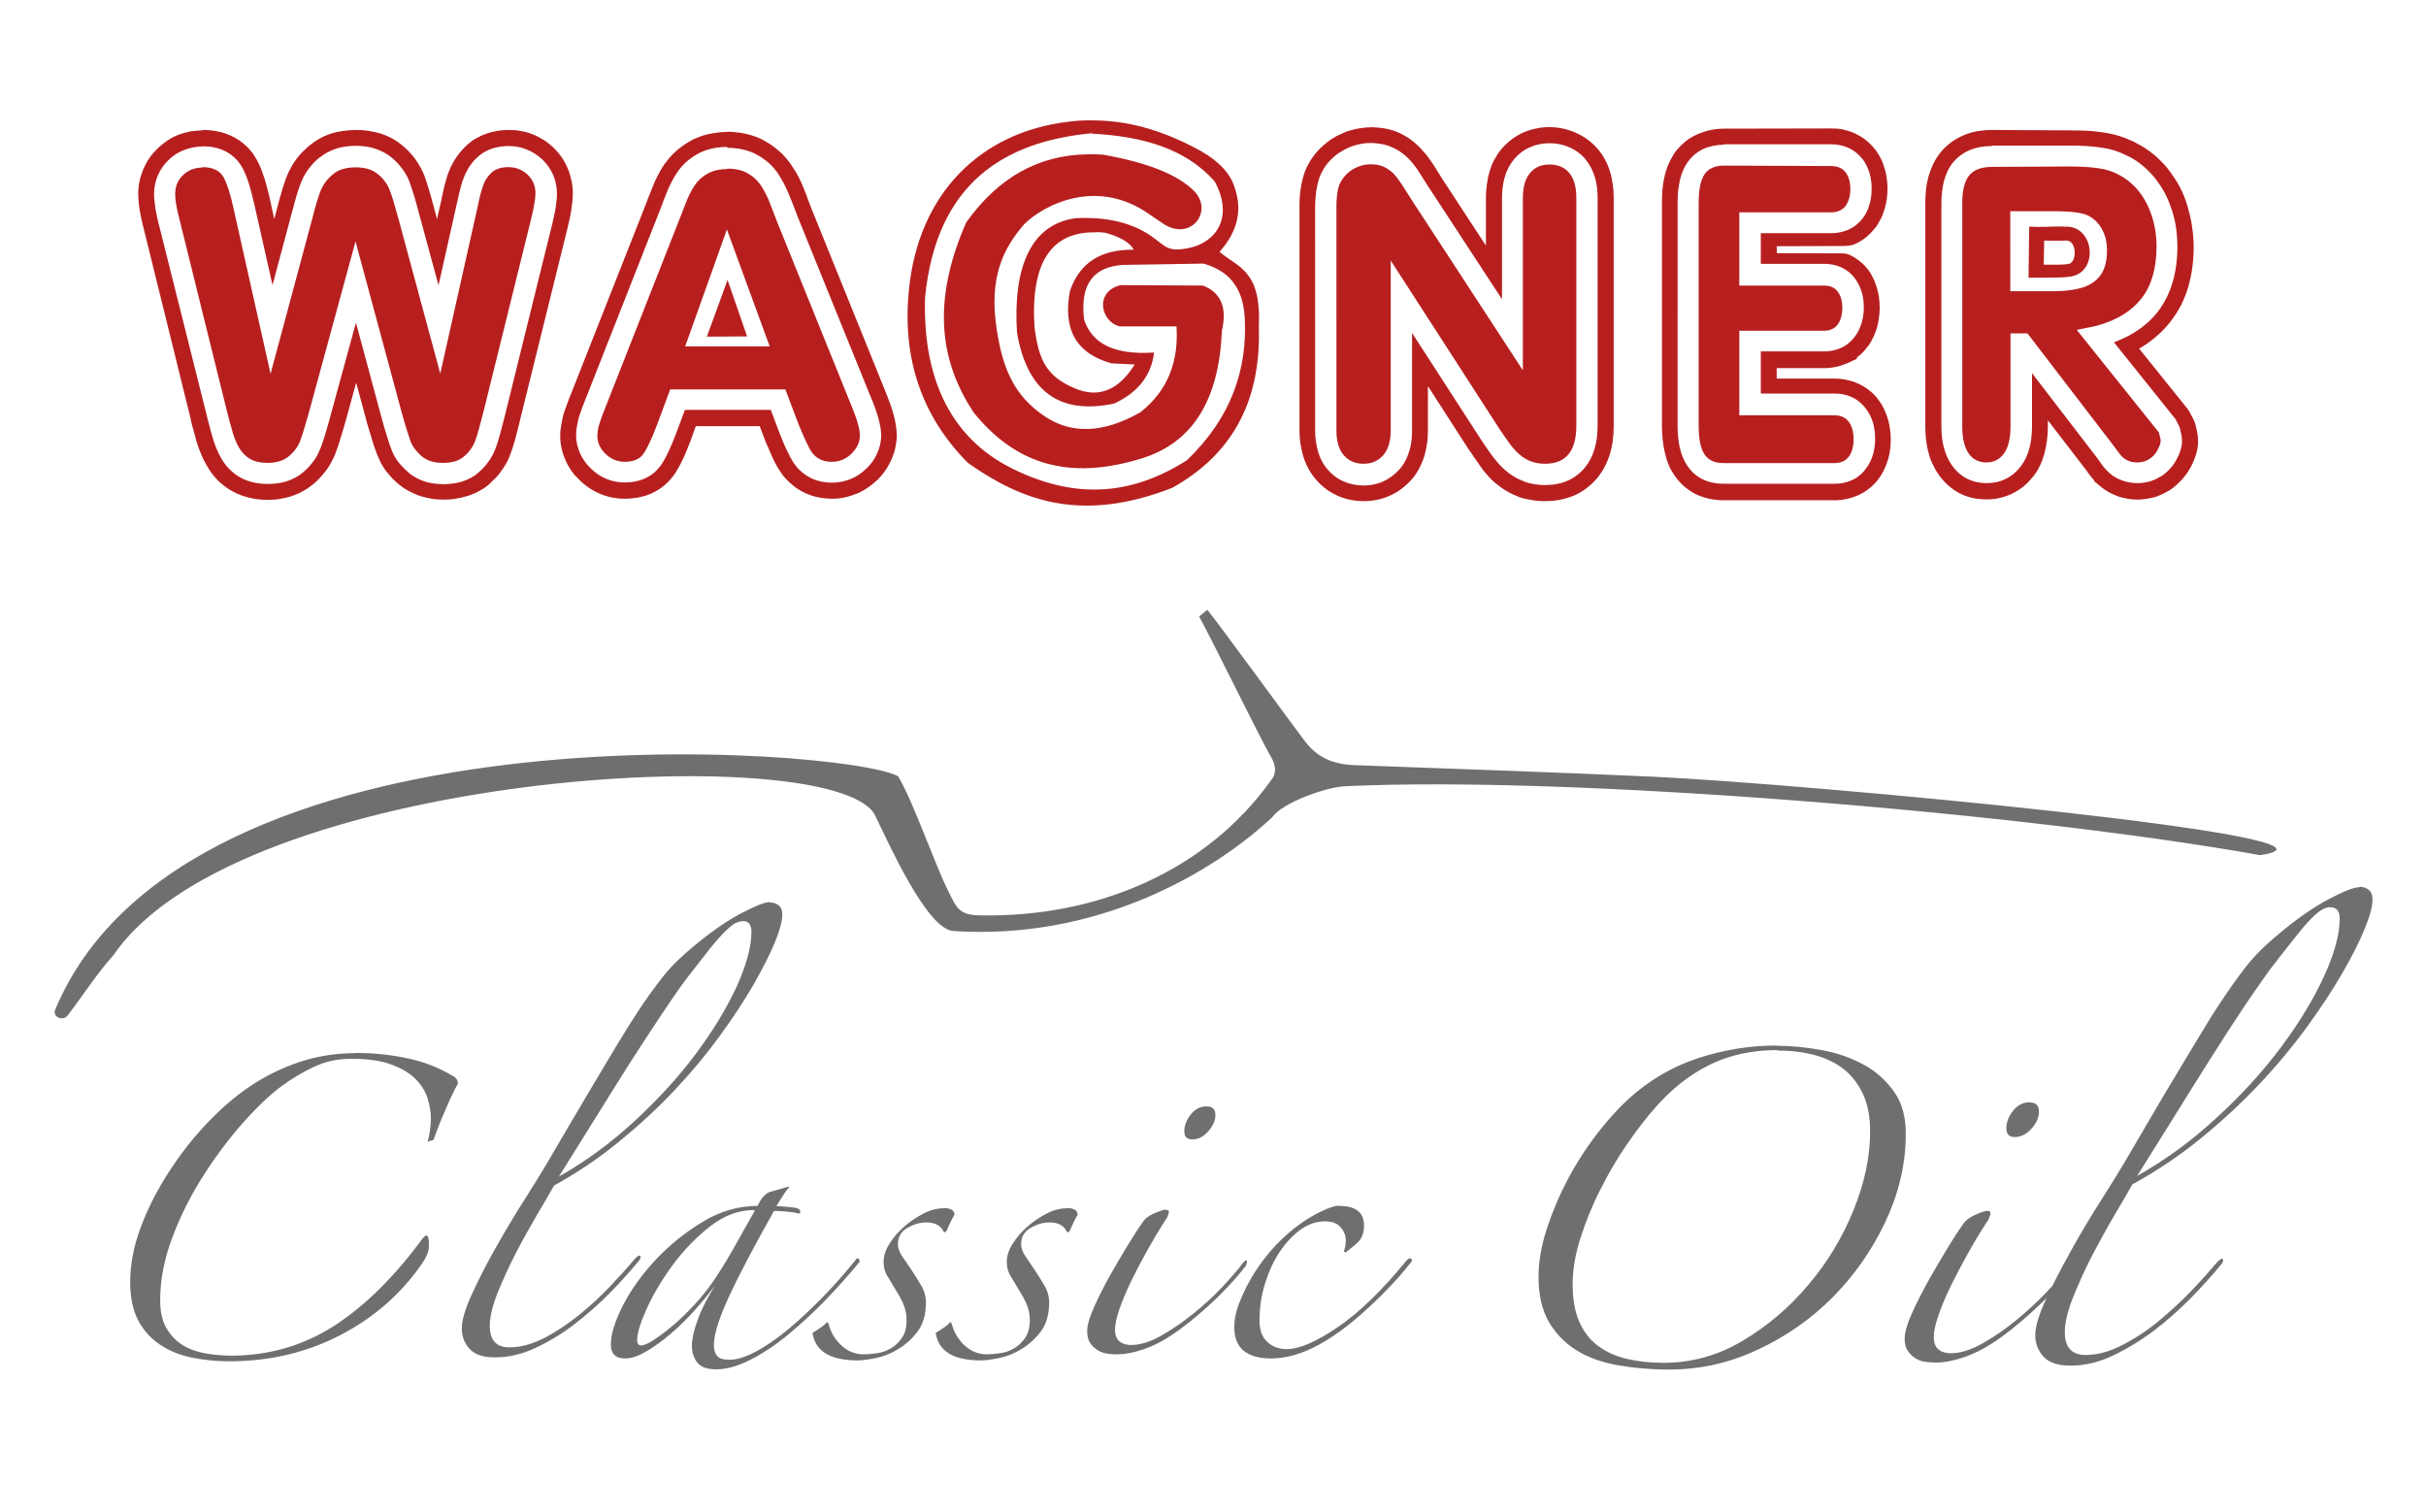 <?xml version="1.0"?>
<svg xmlns="http://www.w3.org/2000/svg" viewBox="0 0 1115 695.9" width="300" height="187"><path d="M502.4 55.4C498.7 55.3 494.9 55.5 491.1 56c-40.4 4.7-69 32.8-73.5 77-3.2 31 5.2 57.9 27.1 80 24.1 16.9 51.4 28.1 94 11.5 26-14.5 41-37.9 39.9-74 1.2-26-9.2-27.2-18.1-34.6 8.3-9.3 10.6-19.1 7-29.5-2.3-7.8-9.3-13.9-19.3-18.9-15.1-7.7-29.7-12-45.7-12.1zm127.6 3.2c-1.5 0-3.1 0.1-4.7 0.4-1.6 0.2-3.1 0.6-4.6 1-1.5 0.4-2.9 1-4.4 1.7-1.4 0.6-2.7 1.3-3.9 2.1l-0.4 0.2c-1.2 0.8-2.4 1.8-3.7 2.9-1.3 1.1-2.4 2.3-3.3 3.3-1 1.2-1.9 2.5-2.8 3.9-0.8 1.3-1.5 2.8-2.2 4.3l0-0.1-0.1 0.3-0.1 0.3c-0.4 1.1-0.8 2.5-1.2 4v0c-0.3 1.3-0.6 2.8-0.8 4.3-0.2 1.6-0.4 2.9-0.4 4v0c-0.1 1.2-0.1 2.6-0.1 4.1V198c0 1.9 0.1 3.9 0.4 5.9 0.3 2 0.7 3.8 1.2 5.6 0.6 2.1 1.4 4.1 2.4 5.9 1 1.9 2.2 3.7 3.6 5.3 1.4 1.6 3 3.1 4.6 4.3 1.7 1.3 3.6 2.3 5.5 3.2 1.8 0.8 3.8 1.4 5.8 1.8 2 0.4 4 0.6 6.1 0.6 2.1 0 4.1-0.2 6-0.6 2-0.4 3.9-1 5.7-1.8 1.9-0.8 3.7-1.8 5.4-3.1 1.8-1.3 3.3-2.7 4.6-4.1 1.4-1.5 2.6-3.3 3.7-5.3 1-1.9 1.9-3.9 2.5-6 0.5-1.7 0.9-3.6 1.2-5.7 0.3-2 0.4-4 0.4-6v-20.3l18.7 29-0.1-0.2 0.1 0.2 0.2 0.3c0.1 0.2 0.4 0.6 0.8 1.1 0.4 0.5 0.9 1.3 1.5 2.2l0.1 0.2c1.3 1.8-0.8-1.2 0.8 1.1 0.4 0.5 0.9 1.2 1.5 2.1l0 0.1c0.6 0.8 1.1 1.5 1.6 2.2h0c0.4 0.6 1 1.3 1.7 2.1 0.6 0.7 1.2 1.4 1.8 2 0.5 0.6 1.2 1.2 1.9 1.8 0.8 0.7 1.7 1.4 2.5 2 0.9 0.7 1.8 1.3 2.7 1.8h0c0.9 0.6 1.9 1.1 2.9 1.6 1.1 0.5 2.1 0.9 3 1.3l0 0c1 0.4 2 0.7 2.9 0.9 0.9 0.2 1.9 0.4 3.2 0.6 1.4 0.2 2.5 0.4 3.1 0.4 0.8 0.1 1.8 0.1 3 0.1 4.9 0 9.4-0.9 13.4-2.6l0 0c4.1-1.8 7.6-4.5 10.6-8 2.6-3.2 4.5-6.8 5.8-10.9 1.2-3.9 1.8-8.3 1.8-13.1V91.1c0-1.9-0.1-3.9-0.4-5.9-0.3-2-0.6-3.9-1.1-5.6-0.6-2.1-1.4-4.1-2.4-6-1-1.8-2.1-3.6-3.5-5.1L734.3 68.3c-1.4-1.6-2.9-3-4.7-4.3h0c-1.7-1.2-3.5-2.2-5.6-3.1-1.9-0.8-3.8-1.4-5.7-1.8-2-0.4-4-0.6-6-0.6-2.1 0-4.1 0.2-6 0.6-2 0.4-3.9 1-5.8 1.8-1.9 0.8-3.8 1.9-5.5 3.2-1.7 1.3-3.2 2.7-4.6 4.3-1.4 1.6-2.5 3.4-3.5 5.2v0c-1 1.8-1.7 3.8-2.3 6-0.5 1.7-0.8 3.5-1.1 5.5-0.3 2-0.4 3.9-0.4 5.8v22.1l-20.1-30.7 0 0c-0.6-0.9-1.3-2.1-2.2-3.5-1.2-2-1.4-2.3-1.6-2.6h0c-0.4-0.6-1-1.5-1.7-2.5-0.6-0.9-1.1-1.5-1.4-1.9l0 0c-0.3-0.5-0.9-1.1-1.6-1.9-0.6-0.6-1.1-1.3-1.7-1.9l0 0c-0.7-0.7-1.4-1.4-2.2-2.1-0.8-0.7-1.5-1.2-2.3-1.8l0 0c-0.7-0.5-1.5-1-2.5-1.6-0.9-0.5-1.8-1-2.7-1.4-1-0.5-2.1-0.9-3.2-1.2-1.1-0.3-2.2-0.6-3.4-0.8-1-0.2-2-0.3-3.2-0.4-1.3-0.1-2.4-0.2-3.3-0.2zm162.5 0.6c-1.2 0-2.6 0.1-4 0.3-1.4 0.2-2.7 0.4-3.9 0.8-1.4 0.4-2.8 0.9-4.2 1.5-1.4 0.6-2.7 1.3-3.9 2.1h0c-1.3 0.9-2.5 1.9-3.7 3.1-1.2 1.2-2.3 2.4-3.1 3.7-2 3.2-3.7 6.8-4.6 11.4-0.3 1.3-0.5 2.5-0.6 3.7-0.2 1.3-0.3 2.5-0.3 3.7-0.1 1.1-0.1 2.4-0.1 3.8V196.1c0 1.8 0.1 3.7 0.3 5.7 0.2 1.9 0.4 3.7 0.8 5.4 0.5 2.2 1 4.2 1.7 6 0.7 1.9 1.7 3.7 2.8 5.3 2.6 3.9 5.9 6.8 9.8 8.8 3.9 1.9 8.2 2.9 13.1 2.9h50.9c1.9 0 3.7-0.2 5.6-0.6 1.9-0.4 3.6-1 5.3-1.7 1.9-0.9 3.6-1.9 5.2-3.2 1.6-1.3 3-2.7 4.2-4.4l0 0c1-1.3 1.9-2.8 2.6-4.3 0.7-1.5 1.3-3.1 1.8-4.7 0.4-1.4 0.7-2.9 0.9-4.4 0.2-1.6 0.3-3.1 0.3-4.6 0-1.4-0.1-3-0.3-4.6-0.2-1.5-0.5-3-0.9-4.5-0.5-1.7-1.1-3.3-1.8-4.8-0.7-1.5-1.6-3-2.6-4.3-1.2-1.7-2.6-3.2-4.2-4.4-1.6-1.3-3.4-2.4-5.2-3.2-1.7-0.8-3.4-1.3-5.3-1.7h0c-1.9-0.4-3.7-0.6-5.6-0.6h-26.6v-4.8h21.8c1.8 0 3.7-0.2 5.5-0.6 1.9-0.4 3.6-1 5.3-1.7l4.3-2v-0.6c0.3-0.2 0.6-0.5 0.9-0.7 1.5-1.2 2.9-2.7 4-4.3l0.4-0.4c0.9-1.2 1.6-2.6 2.4-4.2 0.7-1.5 1.2-3 1.7-4.6v0c0.3-1.3 0.6-2.7 0.8-4.3 0.2-1.6 0.3-3.1 0.3-4.4 0-1.4-0.1-2.9-0.3-4.5-0.2-1.5-0.5-3-0.9-4.3-0.5-1.7-1-3.2-1.7-4.6-0.7-1.5-1.5-2.9-2.5-4.2l-0.2-0.2c-1.2-1.6-2.7-3-4.2-4.1-2.1-1.5-4.5-3.1-7.1-3.1l-30.4-0.1-0.1-3.2 29.2-0.1c1.9 0 4.9 0 6.5-0.8l0.1 0c1.9-0.8 3.7-1.9 5.3-3.2v0c1.5-1.2 2.8-2.6 4.1-4.2l0.4-0.4c0.9-1.3 1.7-2.7 2.5-4.3 0.7-1.4 1.2-2.9 1.7-4.6l0 0c0.4-1.4 0.7-2.9 0.9-4.4 0.2-1.6 0.3-3.1 0.3-4.5 0-1.4-0.1-3-0.3-4.5-0.2-1.5-0.5-3-0.9-4.4-0.5-1.7-1-3.2-1.7-4.6-0.7-1.5-1.6-2.9-2.5-4.2l-0.4-0.4c-1.2-1.6-2.6-3-4.1-4.2-1.6-1.3-3.4-2.3-5.3-3.2h0c-1.7-0.8-3.5-1.3-5.2-1.7-1.8-0.4-3.6-0.5-5.5-0.5zm123.4 0.6c-2.1 0-4.2 0.2-6.2 0.5-2.1 0.3-4 0.9-5.9 1.6-2.3 0.9-4.4 2-6.2 3.3-2 1.4-3.7 3-5.2 4.8-1.3 1.6-2.5 3.5-3.5 5.5-0.9 2-1.7 4.1-2.3 6.3-0.4 1.7-0.8 3.6-1 5.6-0.2 2-0.3 4-0.3 6V196.3c0 1.9 0.1 3.8 0.3 5.7v0c0.2 1.9 0.5 3.7 0.9 5.3l0 0c0.5 2 1.1 4 1.9 5.7 0.8 1.8 1.7 3.5 2.9 5.2 2.6 3.8 5.9 6.7 9.6 8.7 3.8 2 8 2.9 12.6 2.9 2.1 0 4.2-0.2 6.2-0.7 2.1-0.5 4-1.2 5.9-2.1 1.9-1 3.6-2.1 5.2-3.4 1.5-1.3 2.9-2.8 4.3-4.5 2.3-3 3.9-6.4 5-10.4 1-3.8 1.6-7.9 1.6-12.4v-2.9l17 22.1 0.1 0.1c0.1 0.1 0.2 0.2 0.3 0.4 0.8 1.1 0.3 0.4 0.5 0.7 0.7 1 1.4 2 2.4 3.2 0.3 0.4 0.6 0.7 1 1.1v0.4l2.6 2.2c1.2 1 2.6 2 4 2.8 1.4 0.8 2.9 1.4 4.4 2 1.4 0.5 2.9 0.8 4.4 1.1 1.6 0.3 3.1 0.4 4.5 0.4 1.1 0 2.4-0.1 3.7-0.3h0c1.4-0.2 2.6-0.4 3.7-0.7l0 0c1.3-0.3 2.5-0.8 3.6-1.3 1.1-0.5 2.2-1.1 3.3-1.7l0.4-0.2c0.9-0.6 1.9-1.3 2.9-2.2 0.9-0.8 1.8-1.6 2.6-2.5 0.8-0.9 1.6-1.8 2.3-2.8h0c0.7-0.9 1.3-2 1.9-3h0c0.5-0.9 0.9-1.7 1.2-2.4 0.4-1 0.9-2 1.2-3.1 0.6-1.8 1-3.7 1.1-5.6 0.1-2-0.1-4.1-0.6-6.3l-0.7-2.9-0.6-1.5-1.9-3.7-0.8-1.3-22.5-28c0.4-0.2 0.8-0.5 1.2-0.7 2.6-1.6 5-3.3 7.3-5.4 2.3-2 4.3-4.2 6.1-6.5 1.8-2.4 3.4-4.9 4.8-7.6 1.3-2.6 2.4-5.4 3.3-8.5 0.8-2.8 1.4-5.8 1.8-8.8 0.4-3.1 0.6-6.2 0.6-9.3 0-1.8-0.1-3.4-0.2-4.8-0.1-1.4-0.3-3-0.6-4.8-0.2-1.6-0.5-3.2-0.9-4.8-0.4-1.7-0.8-3.2-1.2-4.6l0 0c-0.5-1.7-1.1-3.2-1.6-4.5-0.6-1.5-1.3-3-2-4.3-0.7-1.3-1.5-2.7-2.5-4.1-0.9-1.4-1.9-2.7-2.8-3.9l-0.2-0.3c-1-1.2-2-2.4-3.1-3.4-1.1-1.2-2.3-2.2-3.4-3.1l0 0c-1.2-1-2.5-1.9-3.8-2.8h0c-1.1-0.7-2.3-1.4-3.7-2.1l0 0c-0.1-0.1-0.2-0.1-0.3-0.2v0l0 0c-1-0.6-2.1-1.1-3.4-1.6-1.3-0.6-2.6-1.1-3.9-1.5-1.2-0.4-2.5-0.8-3.9-1.1-1.3-0.3-2.6-0.5-3.9-0.7l0 0c-1.1-0.2-2.3-0.3-3.7-0.5-1.7-0.2-2.9-0.3-3.6-0.3-2.1-0.1-4.8-0.2-7.9-0.2zM92.4 60c-1.8 0-3.7 0.2-5.6 0.5-1.9 0.4-3.7 0.9-5.4 1.5-1.8 0.7-3.5 1.6-5.1 2.7-1.6 1.1-3.1 2.3-4.5 3.6-1.4 1.4-2.7 2.9-3.8 4.5-1.1 1.6-2 3.3-2.8 5.1-0.7 1.8-1.3 3.6-1.7 5.5-0.4 1.9-0.6 3.8-0.6 5.7 0 1 0.1 2.2 0.2 3.7 0.1 1.4 0.3 2.7 0.5 4.1 0.2 1.3 0.5 2.6 0.8 4 0.3 1.5 0.7 2.9 1 4.2l0 0 21.8 88.3 0 0.2c-0.2-0.6-0.2-0.6 0.2 0.9l0 0c0-0.1-0.1-0.3-0.1-0.4 0-0.2-0.1-0.4 0 0 0 0.1 0.1 0.3 0.1 0.4l0 0c0.6 2.4 1.7 6.6 0 0l0 0c0 0.2 0.2 0.9 1.1 4.1 0.4 1.4 0.7 2.7 1 3.7l0 0c0.2 0.9 0.6 2 1 3.2l0 0c0.3 0.9 0.7 2 1.2 3.1 0.5 1.2 0.9 2.2 1.3 3 0.5 0.9 1 1.9 1.6 2.9v0c0.7 1.2 1.5 2.4 2.2 3.4 0.9 1.1 1.7 2.1 2.6 3v0c1 1 2 1.9 3.1 2.7 1.1 0.8 2.1 1.6 3.3 2.2l0.2 0.1c2.4 1.4 5 2.4 7.9 3.1 2.8 0.7 5.7 1 8.7 1 1.8 0 3.6-0.1 5.4-0.4 1.8-0.3 3.5-0.7 5.2-1.2 1.8-0.6 3.6-1.3 5.3-2.3 1.7-0.9 3.3-2 4.8-3.2 1.1-0.9 2.2-1.9 3.2-3 1-1.1 1.9-2.2 2.8-3.3 0.9-1.2 1.7-2.4 2.4-3.8 0.7-1.3 1.4-2.7 1.9-4l0 0c0.4-1 0.7-1.9 1-2.8 0.4-1 0.7-2.2 1.1-3.4v0c0.4-1.4 0.8-2.7 1.2-3.9 0.4-1.5 0.8-2.8 1.2-4.1l0.1-0.3 5-18.2 4.9 18.1 0.1 0.4 0 0.1-0.1-0.3c0.4 1.3 0.8 2.7 1.3 4.3 0.4 1.2 0.8 2.5 1.2 4 0.4 1.2 0.7 2.3 1.1 3.3 0.3 0.9 0.7 1.9 1 2.8 0.6 1.5 1.2 2.8 1.8 4.1v0c0.7 1.3 1.5 2.6 2.4 3.8l0 0c0.9 1.1 1.8 2.2 2.7 3.2 0.9 1 2 1.9 3.1 2.9l0 0c1.5 1.2 3.1 2.3 4.8 3.2 1.7 0.9 3.5 1.7 5.3 2.3 1.7 0.5 3.4 0.9 5.2 1.2 1.8 0.3 3.6 0.4 5.4 0.4 1.8 0 3.7-0.1 5.5-0.4 1.8-0.3 3.6-0.7 5.3-1.2 2-0.6 3.9-1.4 5.7-2.4 1.9-1 3.5-2.2 5-3.5l0-0.1c1.2-1.1 2.2-2.1 3-2.9 0.8-0.9 1.7-2.1 2.6-3.4 0.9-1.3 1.7-2.6 2.3-3.8 0.6-1.2 1.2-2.6 1.7-4.1l0 0c0.3-0.9 0.6-1.9 1-3v0c0.4-1.2 0.7-2.4 1-3.5l0 0c0.2-0.8 0.6-2.1 1-3.8 0.4-1.7 0.8-3.1 1.1-4.4l0-0.1 21.9-88.5 0-0.1c0.4-1.8 0.8-3.2 1-4.3 0.3-1.3 0.5-2.6 0.7-3.8l0-0.1c0.2-1.4 0.4-2.7 0.5-3.9 0.1-1.4 0.2-2.6 0.2-3.6 0-2-0.2-3.9-0.6-5.8-0.4-1.8-0.9-3.7-1.7-5.6-0.8-1.9-1.7-3.6-2.8-5.2-1.1-1.6-2.4-3.1-3.8-4.5-1.4-1.3-2.9-2.5-4.5-3.5-1.6-1-3.3-1.9-5.1-2.6-1.7-0.7-3.5-1.2-5.4-1.5-1.9-0.4-3.8-0.5-5.6-0.5-1.6 0-3.4 0.1-5.1 0.4-1.8 0.3-3.4 0.7-4.9 1.2l0 0c-2 0.7-3.7 1.5-5.3 2.4v0c-1.6 1-3.2 2.2-4.6 3.6-0.9 0.9-1.8 1.9-2.6 2.8-0.8 1-1.5 2-2.2 3.1-0.7 1.1-1.3 2.2-1.9 3.4-0.5 1.1-1 2.3-1.4 3.4l0 0c-0.2 0.6-0.5 1.5-0.8 2.6-0.3 1.2-0.6 2.1-0.8 2.8-0.1 0.3-0.3 1.3-0.6 2.7-0.2 1-0.4 2.1-0.7 3h0l0 0.2 0 0 0 0.2 0 0-2.1 9.2-1.4-5.3 0-0.1c-0.4-1.3-0.8-2.7-1.2-4.3-0.5-1.6-0.8-2.8-1.1-3.8-0.3-1.1-0.7-2.2-1-3.2-0.3-0.9-0.6-1.7-0.9-2.6v0c0 0 0 0 0 0l0-0.1-0.1-0.3c-0.5-1.3-1.1-2.6-1.8-3.9-0.7-1.3-1.5-2.6-2.3-3.7-0.8-1.2-1.7-2.3-2.6-3.2v0c-0.9-1-1.9-2-3.1-3-1.5-1.3-3.2-2.5-5-3.5-1.8-1-3.7-1.8-5.6-2.4-1.7-0.5-3.5-0.9-5.4-1.2-1.9-0.3-3.8-0.4-5.6-0.4-1.8 0-3.7 0.1-5.5 0.4H157.5c-1.9 0.3-3.7 0.6-5.3 1.1-1.9 0.6-3.8 1.3-5.5 2.3-1.7 0.9-3.3 2-4.8 3.2l0 0c-1.2 1-2.3 2-3.4 3.1-1.1 1.1-2.1 2.3-2.9 3.4-0.8 1.1-1.7 2.4-2.4 3.8-0.7 1.3-1.4 2.6-1.9 4l-0.1 0.2c-0.4 0.9-0.7 2-1.1 3.1-0.4 1.1-0.8 2.3-1.1 3.5-0.2 0.6-0.5 1.9-1.1 3.8-0.5 1.9-0.9 3.3-1.1 4.2l0 0-1.3 4.9-2-9.1 0 0c-0.4-1.7-0.7-3.3-1.2-5-0.4-1.6-0.9-3.2-1.3-4.6-0.6-1.7-1.1-3.2-1.6-4.5-0.6-1.4-1.2-2.8-1.9-4l-0.3-0.5c-1.3-2.3-2.8-4.3-4.7-6-1.9-1.8-4.1-3.3-6.6-4.5-2-0.9-4.1-1.7-6.4-2.1-2.3-0.5-4.6-0.7-6.9-0.7zm241.6 0.7c-1.4 0-2.9 0.1-4.4 0.3-1.5 0.2-2.9 0.4-4.3 0.7-1.6 0.4-3.1 0.8-4.5 1.4l0 0c-1.5 0.6-2.9 1.2-4.2 2-1.2 0.7-2.3 1.4-3.4 2.2-1.1 0.8-2.2 1.6-3.1 2.5-1 0.9-1.9 1.8-2.8 2.9-0.9 1.1-1.7 2.1-2.5 3.2-0.5 0.8-1.1 1.7-1.7 2.8-0.6 1.1-1.1 2.1-1.6 3-0.4 0.9-0.9 1.8-1.3 2.9-0.3 0.7-0.7 1.8-1.3 3.2l0 0c-0.3 0.8-0.6 1.6-0.9 2.3-0.1 0.2-0.2 0.5-0.3 0.7-0.1 0.3 0 0.1-2.2 5.7l0 0-33.3 84.4 0 0c-0.3 0.7-0.6 1.4-0.9 2.2-0.1 0.3-0.3 0.7-1 2.7-0.6 1.6-0.9 2.5-0.9 2.5v0c-0.3 0.7-0.5 1.3-0.6 1.8l0 0-0.1 0.2c-0.2 0.6-0.4 1.4-0.6 2.5-0.2 0.8-0.3 1.7-0.5 2.6-0.2 1.4-0.4 2.3-0.4 2.7-0.1 0.7-0.1 1.6-0.1 2.6 0 1.9 0.2 3.9 0.7 5.9 0.4 2 1.1 3.8 1.9 5.6 0.8 1.8 1.8 3.4 2.8 4.8 1 1.4 2.3 2.8 3.8 4.2 2.9 2.8 6.1 4.8 9.5 6.2 3.5 1.4 7.2 2.1 11 2.1 1.9 0 3.9-0.2 5.9-0.5 2-0.4 3.9-0.9 5.6-1.6 2.1-0.9 4.1-2 5.9-3.4 1.8-1.4 3.3-2.9 4.7-4.7l0 0c0.8-1 1.6-2.2 2.4-3.7 0.7-1.2 1.5-2.7 2.3-4.4 0.6-1.4 1.3-2.8 1.9-4.4 0.6-1.5 1.3-3.2 2-5.1l0-0.1 2-5.5h29.4l2 5.3 0.3 0.7 0 0.1c0.3 0.7 0.4 1.1 0.5 1.3 0.2 0.4 0.4 1 0.8 1.8 0 0 0.3 0.7 0.7 1.6 0.3 0.7 0.6 1.4 1 2.3 0.4 1 0.8 1.8 1.2 2.6 0.4 0.9 0.8 1.7 1.2 2.3 0.4 0.8 0.9 1.6 1.5 2.5 0.6 0.9 1.1 1.7 1.6 2.3 0.6 0.8 1.3 1.5 2.1 2.3 0.7 0.7 1.5 1.4 2.3 2.1 0.9 0.8 1.8 1.4 2.5 1.8 1.8 1.2 3.8 2.1 5.8 2.8 1 0.4 2.2 0.7 3.3 0.9 1 0.2 2.1 0.4 3.2 0.5 1.2 0.1 2.2 0.2 3.2 0.2 2 0 3.9-0.2 5.8-0.6 1.9-0.4 3.8-1 5.6-1.7 1.8-0.7 3.5-1.7 5.1-2.8 1.7-1.1 3.2-2.4 4.6-3.7 1.3-1.3 2.5-2.7 3.5-4.2h0c1-1.4 1.9-3 2.7-4.8 0.8-1.8 1.5-3.7 1.9-5.6 0.4-2 0.7-3.9 0.7-5.8 0-1.5-0.2-3.2-0.5-5v0c-0.3-1.8-0.7-3.5-1.2-5.3-0.4-1.4-0.9-3-1.6-4.8-0.6-1.7-1.3-3.5-2-5.2l0 0-33.9-83.8c-0.5-1.3 0.4 1-0.9-2.4-0.9-2.2-1.2-3.1-1.3-3.4 0 0.1 0-0.1 0 0 0 0 0-0.1 0-0.1 0 0 0 0 0 0v0c0 0 0 0 0 0 0 0 0 0 0 0-0.8-2.1-0.8-2-1-2.5-0.2-0.5-0.4-1.1-0.8-2l-0.2-0.5c-0.4-1-0.8-1.8-1.1-2.4-0.4-0.9-0.8-1.7-1.3-2.5-0.4-0.8-0.9-1.7-1.5-2.5h0c-0.3-0.6-0.8-1.3-1.5-2.3l-0.1-0.2c-0.7-1-1.5-2-2.5-3.1-0.9-1.1-1.9-2-2.8-2.8-0.9-0.8-1.9-1.6-3-2.4-1-0.7-2.1-1.4-3.3-2.1-1.4-0.8-2.8-1.5-4.2-2-1.4-0.5-2.9-1-4.6-1.4-1.4-0.3-2.9-0.6-4.4-0.7-1.5-0.2-3-0.3-4.4-0.3zm167.8 0.8c23.1 1.2 43.1 6.8 56.5 22 8.9 16.5 0.6 28-11.8 30.6-10.3 2.1-10.6-0.8-17.9-5.8-8.8-5.9-20.2-8.6-34.3-7.9-20.8 2.8-28.9 22.9-27 52.7 4.7 27.1 19.6 37.9 44.7 32.6 11-5.1 17.1-12.9 18.4-23.5-18.8 1.3-28.6-4.4-32.2-15-2.1-17 4.8-24.4 17.8-25.3l37.1-0.6c10.6 3 18.1 9.8 19 24.7 1.3 24-6.2 46.2-26.6 65.8-26.8 17-52.5 17.4-79.8 4.1-31.2-15.2-41.8-45.2-40.7-79.2 5.3-52.7 36.7-71.6 76.8-75.4zm128.2 4.3c1.8 0 3.5 0.2 5.2 0.5 1.8 0.3 3.5 0.9 5 1.6 1.5 0.7 2.8 1.4 4 2.3h0c1.3 0.9 2.4 1.9 3.5 3 1 1 1.9 2.1 2.7 3.2v0c0.7 0.9 1.5 2.1 2.7 4 1 1.5 2 3.1 4 6.3l-0.1-0.2 33.5 51.2V91.1c0-3.4 0.4-6.6 1.2-9.4 0.9-3.3 2.4-6.1 4.4-8.5 2.1-2.4 4.5-4.3 7.4-5.5 2.7-1.2 5.7-1.8 8.9-1.8 3.2 0 6.1 0.6 8.9 1.8 2.9 1.2 5.5 3.1 7.5 5.4l0 0.1c2 2.4 3.5 5.2 4.5 8.5 0.8 2.8 1.2 6 1.2 9.4V195.9c0 8.1-2 14.6-5.9 19.3-4.4 5.3-10.5 8-18.3 8-1.6 0-3.2-0.1-4.9-0.4-1.8-0.3-3.4-0.7-4.9-1.3l0.1 0c-1.5-0.6-3.1-1.3-4.6-2.2-1.5-0.9-2.8-1.9-4.1-3-1.1-1-2.2-2.1-3.2-3.2-1-1.2-2-2.4-2.9-3.6v0c-1.3-1.8-2-2.8-2.2-3.1v0c-1.3-1.9-2.1-3-2.2-3.2l-0.1-0.2-32.2-49.8v45c0 3.5-0.4 6.7-1.3 9.5-1 3.3-2.6 6.2-4.7 8.5-2.1 2.3-4.6 4.1-7.4 5.4-2.7 1.2-5.7 1.8-8.9 1.8-3.2 0-6.2-0.6-9-1.8-2.9-1.2-5.4-3.1-7.5-5.5-2.1-2.4-3.6-5.2-4.5-8.5-0.8-2.9-1.3-6-1.3-9.4V95.2c0-2.5 0.2-4.9 0.5-7.2 0.4-2.5 0.9-4.7 1.6-6.6l0.1-0.3c1-2.3 2.2-4.4 3.8-6.3 1.6-1.8 3.4-3.5 5.5-4.8l0.1 0c2.1-1.4 4.3-2.4 6.6-3.1 2.4-0.7 4.8-1.1 7.2-1.1zm162.5 0.6h49.5c2.8 0 5.4 0.5 7.8 1.6 2.7 1.2 4.9 3 6.7 5.3l0.1 0.1c1.4 1.9 2.4 4.1 3.1 6.5 0.6 2.2 0.9 4.5 0.9 6.9 0 2.5-0.3 4.8-0.9 7v0c-0.7 2.5-1.7 4.7-3.1 6.5l-0.1 0.1c-1.8 2.4-4 4.1-6.6 5.3h0c-2.4 1-5 1.6-7.8 1.6h-32.5v14.1h29.1c2.8 0 5.3 0.5 7.7 1.5 2.6 1.2 4.8 2.9 6.5 5.2l0.1 0.1c1.3 1.9 2.4 4 3.1 6.4 0.6 2.1 0.9 4.4 0.9 6.8 0 2.4-0.3 4.7-0.9 6.8-0.7 2.4-1.6 4.5-3 6.4l-0.1 0.1c-1.7 2.4-3.9 4.2-6.5 5.4v0c-2.4 1.1-5 1.6-7.8 1.6h-29.1v19.4h33.9c2.9 0 5.5 0.5 7.9 1.6 2.6 1.2 4.8 3 6.6 5.4 1.5 2 2.6 4.2 3.3 6.7 0.6 2.3 0.9 4.6 0.9 7.1 0 2.5-0.3 4.8-0.9 7-0.7 2.5-1.8 4.7-3.3 6.7v0c-1.7 2.4-3.9 4.2-6.6 5.4-2.4 1.1-5 1.6-7.9 1.6h-50.9c-7.5 0-13.2-2.8-16.9-8.4-1.6-2.4-2.8-5.3-3.5-8.7-0.6-2.9-0.9-6.1-0.9-9.7V93.3c0-2.4 0.1-4.6 0.4-6.6 0.3-2.2 0.7-4.3 1.3-6.1 0.7-2.1 1.6-4.1 2.8-5.8h0c1.3-1.9 2.9-3.5 4.8-4.8 1.7-1.2 3.7-2.1 5.9-2.6 2-0.5 4-0.8 6.1-0.8zm123.4 0.6h36.1c2.9 0 5.4 0.1 7.5 0.2 2.2 0.1 4.4 0.4 6.7 0.7h-0.1c2.4 0.3 4.6 0.8 6.7 1.5 2.2 0.7 4.3 1.7 6.3 2.7l-0.3-0.2c2.4 1.3 4.7 2.7 6.6 4.4h0c2 1.6 3.8 3.5 5.6 5.7l0.1 0.1c1.7 2.2 3.2 4.5 4.5 6.9 1.2 2.3 2.3 4.9 3.2 7.8v-0.1c0.8 2.6 1.5 5.4 1.9 8.2 0.4 2.8 0.6 5.7 0.6 8.5 0 5.8-0.7 11.2-2.1 16.2-1.5 5.2-3.8 9.7-6.8 13.7-3.1 4-6.9 7.3-11.4 10-2.7 1.6-5.7 3-8.9 4.2l28.3 35.3 1.9 3.7 0.7 2.9c0.7 2.8 0.5 5.5-0.3 7.9-0.5 1.7-1.2 3-1.9 4.3-0.8 1.6-1.9 3-3.1 4.3-1.3 1.4-2.6 2.5-4.1 3.4l-0.1 0c-1.6 1-3.4 1.8-5.2 2.3h0c-1.8 0.5-3.6 0.7-5.5 0.7-2.3 0-4.5-0.4-6.6-1.1-2.3-0.8-4.3-1.9-6-3.4v0c-2.1-1.8-3.4-3.6-4.7-5.5-0.4-0.5-0.7-1-1-1.4l0 0-30.1-39.2v24.4c0 7.8-1.7 13.9-5.1 18.4-1.9 2.5-4.2 4.5-6.9 5.8-2.7 1.4-5.6 2-8.8 2-6.9 0-12.3-2.8-16.2-8.4-1.7-2.4-2.9-5.3-3.7-8.5v0c-0.7-2.8-1-5.9-1-9.4V93.5c0-3.7 0.4-7 1.1-9.9 0.9-3.5 2.3-6.5 4.3-8.9 2.2-2.6 4.9-4.6 8.3-5.9 2.9-1.1 6.1-1.6 9.6-1.6zM92.4 67.3c3.8 0 7.3 0.7 10.2 2.1 3.5 1.7 6.2 4.2 8.1 7.6l0.1 0.1c1.1 2 2.1 4.5 3 7.3 0.8 2.6 1.6 5.5 2.3 8.8l0-0.2 8.6 38.2 9-33.7 0 0.1c0.7-2.9 1.5-5.5 2.1-7.7 0.7-2.4 1.4-4.4 2.1-6.1l0 0c0.9-2.3 2.1-4.3 3.5-6.2 1.4-1.9 3.1-3.6 5-5.2l0 0.1c2.3-1.9 5-3.3 7.9-4.2 2.7-0.8 5.6-1.2 8.7-1.2 3.2 0 6.2 0.4 8.9 1.3 3 1 5.7 2.4 8 4.4 1.8 1.6 3.4 3.3 4.6 5 1.4 1.9 2.5 3.9 3.3 6l0 0.1c0.6 1.6 1.2 3.5 1.9 5.7 0.7 2.2 1.4 4.8 2.2 7.8v0l9.2 33.9 8.6-38.4 0 0.2c0.5-2.4 0.9-4.4 1.3-5.8 0.5-1.8 0.9-3.4 1.4-4.8l0 0.2c0.6-1.9 1.5-3.7 2.5-5.4 1-1.7 2.3-3.2 3.7-4.6 2-1.9 4.3-3.4 7.1-4.3h0c2.4-0.8 4.9-1.2 7.7-1.2 2.9 0 5.7 0.5 8.3 1.6 2.6 1 5 2.6 7.2 4.6 2.2 2.1 3.8 4.5 5 7.2 1.1 2.7 1.7 5.5 1.7 8.5 0 1.7-0.2 3.8-0.6 6.4v0c-0.3 2.1-0.9 4.6-1.6 7.7v0l-21.9 88.6v0c-0.8 3.1-1.5 5.8-2.1 8v0c-0.7 2.5-1.3 4.5-1.9 6.1v0c-0.8 2.2-1.8 4.3-3.2 6.2-1.3 1.9-2.8 3.6-4.6 5.1h0.1c-2.2 2-4.8 3.4-7.9 4.4-2.6 0.8-5.5 1.2-8.6 1.2-3 0-5.8-0.4-8.4-1.2-2.9-0.9-5.4-2.3-7.6-4.1l0.1 0c-1.8-1.5-3.4-3.2-4.8-4.9v0c-1.4-1.8-2.5-3.9-3.3-6.1-0.6-1.5-1.2-3.4-1.9-5.7-0.8-2.5-1.6-5.2-2.4-8.1l0-0.1-11.9-44.1-12.1 44.2 0 0.1c-0.8 2.9-1.6 5.5-2.3 7.9-0.7 2.3-1.4 4.3-2 5.8l0-0.1c-0.8 2.1-1.9 4.2-3.3 6-1.3 1.8-2.9 3.5-4.7 5-2.2 1.9-4.8 3.2-7.6 4.1-2.6 0.8-5.4 1.2-8.4 1.2-5 0-9.3-1-13-3.1l0 0c-1.8-1-3.4-2.3-4.9-3.8-1.4-1.4-2.6-3-3.7-4.9-0.9-1.6-1.7-3.2-2.4-5-0.7-1.8-1.3-3.6-1.8-5.4l0 0.1c-0.6-2.2-1.4-5.2-2.1-7.9l0 0c-0.1-0.3-0.1-0.6-0.2-0.8v-0.1L72.4 103.3v0.1c-0.7-2.7-1.2-5.2-1.6-7.6-0.4-2.6-0.6-4.8-0.6-6.6 0-3 0.6-5.8 1.7-8.4 1.1-2.6 2.7-5 4.9-7.1 2.1-2.1 4.6-3.7 7.3-4.7 2.6-1 5.5-1.6 8.4-1.6zm241.6 0.7c2.5 0 4.9 0.3 7.2 0.8 2.5 0.6 4.8 1.4 6.8 2.6 1.9 1.1 3.6 2.3 5.1 3.6 1.6 1.4 2.9 3 4.1 4.6l0 0.1c0.9 1.4 1.8 2.8 2.6 4.3 0.7 1.3 1.4 2.8 2.1 4.5l0.1 0.1c0.4 1 1 2.6 1.8 4.5 1.1 2.7 1.7 4.3 2.2 5.7l34 83.9 0-0.1c1.5 3.6 2.6 6.7 3.4 9.4 0.9 3.2 1.4 6 1.4 8.3 0 2.9-0.6 5.6-1.9 8.4-1.1 2.5-2.7 4.8-4.8 6.8-2.1 2.1-4.6 3.8-7.3 4.9-2.7 1.1-5.6 1.7-8.7 1.7-1.6 0-3.3-0.2-4.9-0.5-1.7-0.4-3.3-0.9-4.7-1.6 0 0 0 0 0 0-1.4-0.7-2.6-1.5-3.9-2.5-1.2-1-2.3-2.1-3.2-3.3-0.8-1-1.6-2.3-2.4-3.8-0.6-1.2-1.3-2.6-2.1-4.2-0.7-1.7-1.4-3.1-1.6-3.8-0.5-1.1-1-2.3-1.4-3.5l-0.1-0.2-3.8-10.1h-39.5l-3.9 10.4v0c-1.3 3.5-2.6 6.5-3.7 8.9-1.4 2.9-2.7 5.2-3.9 6.8l0-0.1c-1.9 2.6-4.4 4.5-7.5 5.8-2.6 1.1-5.5 1.6-8.7 1.6-5.9 0-11.1-2.1-15.5-6.3-2.2-2.1-3.8-4.4-5-6.9-1.2-2.7-1.9-5.5-1.9-8.5 0-1.3 0.1-2.7 0.4-4.2 0.2-1.5 0.6-2.9 0.9-4.1l0-0.1c0.2-0.7 0.7-2 1.4-4 0.7-1.9 1.3-3.5 1.8-4.7l0 0.1 33.3-84.6v0c1.6-4.1 1.9-4.8 2.2-5.8 0.4-1 0.8-2 1.2-3v0c0.8-2.2 1.6-4 2.4-5.5 0.9-1.8 1.8-3.4 2.8-4.9 1.2-1.8 2.6-3.4 4.1-4.8 1.5-1.3 3.2-2.6 5.1-3.7 2.1-1.2 4.3-2 6.7-2.6 2.3-0.5 4.7-0.8 7.2-0.8zm165.9 3c-22.7 0.3-41.3 10.7-56 31.4-16.5 37.7-11.4 64.9 3.5 87.5 17.1 20.9 39.9 32 75.4 21.6 26.1-7.2 37.5-28.4 38.8-59.3 2.5-10.7-0.5-17.7-8.8-20.8l-37.8-0.2c-12.3 3-9.1 17.1-0.3 19l26 0c1 15.7-3.6 29.2-16.6 39.5-17 9.7-31.5 10.1-43.7 2.1-15-9.9-19.8-23.2-22.4-40.1-3.8-24.2 3.1-37.5 12.6-48.5 8.6-8.6 33.3-22 57.9-4.4l5.9 4c12.7 8.7 23.7-5.6 14.3-15-7.5-7.5-21.4-13-41.6-16.6-2.4-0.2-4.8-0.3-7.2-0.2zm130.1 4.6c-3.1 0-5.9 0.9-8.6 2.6-2.6 1.7-4.5 4-5.7 6.7-1 2.5-1.4 5.9-1.4 10.3V198c0 5 1.1 8.9 3.4 11.5 2.3 2.6 5.3 3.9 9.1 3.9 3.7 0 6.7-1.3 9-3.9 2.3-2.6 3.5-6.5 3.5-11.5v-78.1l50.1 77.6c1.4 2.1 2.9 4.2 4.3 6.2 1.4 2 3 3.8 4.7 5.3 1.7 1.5 3.5 2.6 5.4 3.3 1.9 0.7 4.1 1.1 6.5 1.1 9.6 0 14.4-5.8 14.4-17.5V91.1c0-5.2-1.1-9-3.3-11.6-2.2-2.6-5.3-3.8-9.1-3.8-3.8 0-6.7 1.3-8.9 3.9-2.2 2.6-3.3 6.4-3.3 11.6V170.4L648.8 91.8c-1.4-2.3-2.9-4.5-4.2-6.6-1.4-2.1-2.6-3.8-3.9-5.2-1.3-1.3-2.8-2.4-4.5-3.2-1.7-0.8-3.8-1.2-6.1-1.2zm162.5 0.6c-2.7 0-4.8 0.6-6.5 1.7-1.7 1.1-3 3-3.8 5.5-0.8 2.5-1.2 5.8-1.2 9.8V196.1c0 6 0.9 10.3 2.7 13 1.8 2.7 4.7 4 8.8 4h50.9c3 0 5.2-1 6.7-3 1.5-2 2.2-4.7 2.2-7.9 0-3.3-0.7-6-2.2-8.1-1.5-2-3.7-3-6.7-3h-43.7v-38.9h38.9c2.9 0 5-1 6.4-2.9 1.4-2 2.1-4.5 2.1-7.6 0-3.1-0.7-5.6-2.1-7.5-1.4-1.9-3.5-2.8-6.4-2.8H799.7V97.7h42.2c3 0 5.2-1 6.7-2.9 1.4-2 2.2-4.6 2.2-7.8 0-3.2-0.7-5.7-2.2-7.7-1.4-1.9-3.7-2.9-6.7-2.9zm123.4 0.6c-4.8 0-8.2 1.3-10.4 3.9-2.1 2.6-3.2 6.8-3.2 12.7V196.3c0 5.4 1 9.5 2.9 12.3 1.9 2.8 4.7 4.2 8.2 4.2 3.3 0 6-1.3 8-4 2-2.7 3.1-6.8 3.1-12.5v-42.9h7.8l39.8 51.9c1.5 1.9 2.7 4 4.4 5.4 1.7 1.4 3.8 2.1 6.3 2.1 2.1 0 3.9-0.5 5.5-1.5 1.6-1 2.9-2.4 3.8-4.1 0.9-1.7 1.8-3.6 1.4-5.3l-0.7-2.9-37.8-47.2 8.8-1.8c9.4-2.5 16.3-6.7 21-12.7 4.6-5.9 6.9-13.9 6.9-23.9 0-4.9-0.7-9.5-2.1-13.8-1.4-4.4-3.4-8.2-6-11.5-2.6-3.3-5.7-5.8-9.1-7.6-2.8-1.6-6-2.6-9.6-3.1-3.5-0.5-7.8-0.8-12.8-0.8zM92.4 77.1c-3.5 0-6.5 1.2-8.9 3.5-2.4 2.3-3.6 5.2-3.6 8.6 0 2.7 0.6 6.6 2 11.8L103.8 189.5c0.7 2.6 1.4 5.5 2.3 8.5 0.8 3.1 1.9 5.8 3.2 8 1.3 2.2 3 4 5.1 5.2 2.1 1.2 4.8 1.8 8.1 1.8 4 0 7.3-1 9.8-3.1 2.4-2.1 4.2-4.4 5.1-7 1-2.6 2.3-6.9 4-12.9l21.5-78.9 21.3 78.9c1.7 6.2 3.1 10.5 4 13 0.9 2.5 2.7 4.8 5.1 6.9 2.5 2.1 5.7 3.1 9.8 3.1 4.3 0 7.7-1 10-3.2 2.4-2.1 4-4.5 5-7.3 1-2.8 2.2-7.2 3.7-13.1l21.9-88.6c1.3-5.4 2-9.3 2-11.8 0-3.5-1.2-6.3-3.6-8.6-2.4-2.3-5.4-3.5-8.8-3.5-3.5 0-6.1 0.9-8 2.7-1.8 1.8-3.1 3.8-3.8 6.1-0.8 2.3-1.6 5.4-2.4 9.4l-17.2 76.8-19.4-71.8c-1.6-5.9-2.9-10.2-3.9-12.7-1-2.6-2.7-5-5.2-7.1-2.5-2.2-6-3.3-10.4-3.3-4.4 0-7.9 1-10.5 3.2-2.6 2.1-4.4 4.6-5.6 7.4-1.1 2.8-2.4 7-3.8 12.6l-19.3 71.8-17.2-76.8c-1.3-5.9-2.7-10.4-4.4-13.6-1.7-3.1-5-4.7-9.8-4.7zm241.6 0.7c-3.6 0-6.6 0.7-9.1 2.1-2.5 1.4-4.5 3.2-6 5.5-1.5 2.2-2.9 5.1-4.2 8.5-1.3 3.4-2.5 6.3-3.4 8.7l-33.3 84.6c-1.4 3.4-2.3 6-2.9 7.9-0.6 1.9-0.9 3.7-0.9 5.5 0 3.1 1.3 5.9 3.8 8.3 2.5 2.4 5.5 3.6 8.8 3.6 3.9 0 6.7-1.2 8.4-3.4 1.7-2.3 3.8-6.7 6.3-13.2l6.2-16.7h53l6.2 16.3c0.8 2 1.8 4.3 3 7 1.2 2.6 2.2 4.6 3.2 5.9 1 1.3 2.2 2.3 3.7 3 1.5 0.8 3.3 1.1 5.3 1.1 3.5 0 6.6-1.3 9.1-3.8 2.5-2.5 3.8-5.3 3.8-8.3 0-2.9-1.3-7.6-4-14l-34-84.1c-1.6-4.2-2.9-7.6-3.9-10.1-1.1-2.5-2.3-4.9-3.8-7.1-1.5-2.2-3.5-4-6-5.4-2.5-1.4-5.5-2.1-9.2-2.1zm17.1 6 0 0c0 0 0 0 0 0zm4.1 7.6 0 0c0 0 0 0 0 0zm569.2 5.8h20.5c7.6 0 12.7 0.7 15.3 2 2.8 1.4 4.9 3.5 6.4 6.3 1.6 2.8 2.3 6.1 2.3 9.8 0 4.8-1 8.5-2.9 11.2-1.9 2.7-4.7 4.6-8.3 5.8-3.6 1.1-8.1 1.7-13.4 1.7h-19.9zm24.2 7c-5 0-10.2 0.4-15.5 0.1l-0.3 23.5 12.8-0.1c2.3 0 4.3-0.1 6.2-0.4 13.2-1.6 11.5-22.5-1-23-0.7 0-1.4 0-2.2 0zm-614.8 1.4 19.7 53.8h-38.9zm169.9 1.2c1.4 0 2.8 0.1 4.3 0.3 7 2 11.4 4.6 13 7.8-15.2-0.2-24.9 6.1-29.3 18.9-3.2 16.7 1.9 28.6 19.1 33.4l10.7 0.5c-7.4 11.8-16.4 15.5-27.1 11.2-13.9-5.7-17-13.6-19-27.8-2-29.9 7.4-44.6 28.2-44.2zm436.3 3.9 4.9 0.1c1.7 0 4.3-0.1 5.6-0.1 4.8 0.4 4.6 10.8 0.3 10.8-0.8 0.1-1.2 0.2-2.2 0.2-1 0.1-2 0.1-3 0.1h-5.8zm-605.9 18.1-9.5 26.1 18.5-0.1zm353.4 70.1c0 0 0 0 0 0z" fill="#b71f1f"/><path d="m554.9 280.6-3.8 3.1c3.4 5.6 29.2 58.2 32.7 63.9 1.1 1.8 4.1 6.9 0.6 11.2-29.5 41.5-79.6 63.6-134.6 62.4-9.1-0.2-10.4-3.5-14.1-11.1-6.6-13.2-16-41-23.1-52.9-23.9-13.3-328.5-36.7-388.1 107.9-0.7 3.1 3.9 4.8 5.9 2.2 7.2-9.4 13.6-19.5 21.2-27.9 57.8-84.4 329-99.6 350.1-64.8 6.2 12.6 23.9 52.8 36.2 53.8 66.1 4.4 119.3-26.6 146.8-52.3 4.7-6.8 24.9-13.9 33.4-14.3 103.9-5 312.3 12.2 421.3 31.7 55.1-8.4-210.1-32.9-279.4-36.1-42-1.9-94.9-3.8-137-5.3-10.4-0.4-17.5-3.4-23.5-11.4-4.5-5.9-39.8-54.3-44.6-60.1zm529.9 127.7c-2.4 0-7.1 1.9-14.1 5.6-7 3.7-14.6 9-22.9 16-6.1 5-11.1 10-15 15-3.9 5-7.7 10.4-11.4 16-3.1 4.6-6.4 9.9-10 15.9-3.6 6-7.4 12.3-11.3 18.8-3.9 6.5-7.9 13.2-11.9 20.1-4 6.9-7.9 13.5-11.6 19.8-2.2 3.7-5.6 9.2-10.1 16.3-4.6 7.2-9.2 14.8-13.7 22.9-3.3 5.9-6.3 11.5-9 17-0.9 0.9-1.8 1.9-2.7 2.9-4.4 4.6-9.1 8.9-14.2 13.1-5.1 4.1-10.3 7.7-15.5 10.6-5.2 2.9-10 4.4-14.4 4.4-2.4 0-4.3-0.6-5.7-1.8-1.4-1.2-2.1-3.1-2.1-5.7 0-2.4 0.7-5.7 2.1-9.8 1.4-4.1 3.3-8.7 5.7-13.6 2.4-4.9 5.1-10 8-15.2 2.9-5.2 5.8-10 8.7-14.4 0.4-0.4 0.8-1.1 1.1-2 0.3-0.9 0.5-1.5 0.5-2 0-0.7-0.5-1-1.6-1-0.9 0-2.7 0.6-5.4 1.8-2.7 1.2-4.6 2.7-5.7 4.4-1.7 2.4-4.1 6-7 10.8-2.9 4.8-5.9 9.8-8.8 15-2.9 5.2-5.5 10.3-7.7 15.2-2.2 4.9-3.3 8.8-3.3 11.6 0 2.4 0.5 4.3 1.5 5.7 1 1.4 2.2 2.6 3.6 3.4 1.4 0.9 3 1.4 4.7 1.6 1.7 0.2 3.3 0.3 4.6 0.3 3.7 0 7.8-0.8 12.4-2.3 4.6-1.5 9-3.7 13.4-6.5 5.7-3.7 11.9-8.6 18.6-14.7 2.2-2 4.4-4.1 6.4-6.1 0 0 0 0.1 0 0.1-3.4 7.3-5.1 12.9-5.1 16.8 0 3.9 1.3 7.2 3.8 10 2.5 2.7 6.6 4.1 12.3 4.1 6.5 0 13.1-1.5 19.6-4.6 6.5-3.1 12.8-6.9 18.8-11.4 6-4.6 11.7-9.6 17-15 5.3-5.4 10-10.6 13.9-15.4 0.9-0.9 1.2-1.7 1-2.4-0.2-0.8-1.1-0.4-2.6 1.1-3.3 3.9-7.2 8.3-11.9 13.2-4.7 4.9-9.7 9.5-15 13.9-5.3 4.4-10.9 8.1-16.8 11.1-5.9 3.1-11.6 4.6-17 4.6-6.3 0-9.5-3.5-9.5-10.5 0-4.4 1.3-9.7 3.8-16 2.5-6.3 5.4-12.7 8.8-19.3 3.4-6.5 6.8-12.7 10.3-18.6 3.5-5.9 6.2-10.6 8.2-14.1 11.1-6.1 21.6-13.1 31.4-21.1 9.8-8 18.8-16.3 27-25 8.2-8.7 15.5-17.5 21.9-26.3 6.4-8.8 11.9-17.1 16.3-24.8 4.5-7.7 7.9-14.5 10.3-20.4 2.4-5.9 3.6-10.3 3.6-13.4 0-2-0.5-3.4-1.6-4.4-1.1-1-2.5-1.5-4.2-1.5zm-731.3 6.8c-2.3 0-6.7 1.8-13.4 5.3-6.6 3.5-13.9 8.6-21.8 15.2-5.8 4.8-10.6 9.5-14.3 14.3-3.7 4.8-7.4 9.8-10.9 15.2-2.9 4.4-6.1 9.4-9.5 15.1-3.4 5.7-7 11.7-10.7 17.9-3.7 6.2-7.5 12.6-11.3 19.1-3.8 6.5-7.5 12.8-11 18.8-2.1 3.5-5.3 8.7-9.6 15.5-4.4 6.8-8.7 14.1-13.1 21.8-4.4 7.7-8.1 15-11.3 21.9-3.2 6.9-4.8 12.3-4.8 16 0 3.7 1.2 6.9 3.6 9.5 2.4 2.6 6.3 3.9 11.7 3.9 6.2 0 12.4-1.4 18.7-4.4 6.2-2.9 12.2-6.5 17.9-10.9 5.7-4.4 11.1-9.1 16.2-14.3 5.1-5.2 9.5-10.1 13.2-14.6 0.8-0.8 1.1-1.6 0.9-2.3-0.2-0.7-1-0.4-2.5 1.1-3.1 3.7-6.9 7.9-11.3 12.6-4.5 4.7-9.2 9.1-14.3 13.2-5.1 4.1-10.4 7.7-16 10.6-5.6 2.9-11 4.4-16.2 4.4-6 0-9-3.3-9-9.9 0-4.1 1.2-9.2 3.6-15.2 2.4-6 5.2-12.1 8.4-18.3 3.2-6.2 6.5-12.1 9.8-17.7 3.3-5.6 5.9-10 7.8-13.4 10.6-5.8 20.5-12.5 29.8-20.1 9.3-7.6 17.9-15.5 25.7-23.8 7.8-8.3 14.7-16.6 20.8-25 6.1-8.4 11.3-16.3 15.5-23.6 4.2-7.4 7.5-13.8 9.8-19.4 2.3-5.6 3.4-9.8 3.4-12.7 0-1.9-0.5-3.3-1.6-4.2-1-0.9-2.4-1.4-4-1.4zm718.2 2.4c2.8 0 4.3 1.7 4.3 5.2 0 7.2-2.4 16-7.2 26.5-4.8 10.5-11.3 21.2-19.6 32.4-8.3 11.1-18.1 22-29.6 32.5-11.4 10.6-23.7 19.6-36.8 27 9.4-15 17.5-28 24.4-39.1 6.9-11 12.7-20.3 17.6-27.8 4.9-7.5 8.9-13.6 12.1-18.1 3.2-4.6 5.6-8.1 7.4-10.5 4.6-5.9 8.3-10.7 11.3-14.4 2.9-3.7 5.4-6.6 7.5-8.7 2.1-2.1 3.8-3.4 5.1-4.1 1.3-0.7 2.5-1 3.6-1zm-730.6 6.3c2.7 0 4 1.7 4 5 0 6.8-2.3 15.2-6.8 25.2-4.6 9.9-10.8 20.2-18.7 30.8-7.9 10.6-17.3 20.9-28.1 30.9-10.9 10.1-22.5 18.6-35 25.7 8.9-14.3 16.6-26.7 23.2-37.2 6.5-10.5 12.1-19.3 16.8-26.4 4.7-7.2 8.5-12.9 11.5-17.3 3-4.4 5.3-7.7 7-9.9 4.4-5.6 7.9-10.2 10.7-13.7 2.8-3.5 5.2-6.3 7.2-8.2 2-2 3.6-3.3 4.8-3.9 1.2-0.6 2.4-0.9 3.4-0.9zM816.8 481.1c-12.4 0-24.5 2-36.3 5.9-11.8 3.9-22.3 10.1-31.7 18.6-4.8 4.4-9.7 9.8-14.7 16.3-5 6.5-9.5 13.5-13.4 20.9-3.9 7.4-7.1 15-9.6 22.7-2.5 7.7-3.8 15.1-3.8 22.1 0 8.3 1.6 15.1 4.7 20.6 3.2 5.4 7.4 9.8 12.7 13.1 5.3 3.3 11.7 5.6 19 6.9 7.3 1.3 15.2 2 23.7 2 14.2 0 27.8-3 40.9-9.2 13.1-6.1 24.6-14.2 34.5-24.2 9.9-10 17.9-21.5 24-34.3 6.1-12.9 9.3-26 9.5-39.5 0.2-8.3-1.5-15.1-5.2-20.4-3.7-5.3-8.4-9.6-14.2-12.7-5.8-3.2-12.2-5.4-19.3-6.7-7.1-1.3-14-2-20.8-2zm0.3 2.3c6.3 0 12.1 0.7 17.3 2.1 5.2 1.4 9.7 3.6 13.4 6.5 3.7 2.9 6.6 6.8 8.8 11.4 2.2 4.7 3.3 10.4 3.3 17.2 0 11.8-2.6 23.9-7.7 36.4-5.1 12.5-12 24-20.8 34.3-8.7 10.4-18.8 18.9-30.2 25.7-11.4 6.8-23.6 10.1-36.4 10.1-6.1 0-11.7-0.6-16.8-1.8-5.1-1.2-9.5-3.2-13.2-5.9-3.7-2.7-6.6-6.4-8.7-11.1-2.1-4.7-3.1-10.5-3.1-17.5 0-6.5 1.2-13.6 3.6-21.1 2.4-7.5 5.4-15 9.2-22.4 3.7-7.4 7.8-14.4 12.3-20.9 4.5-6.5 8.8-12.1 12.9-16.7 7.6-8.7 16-15.3 25.2-19.8 9.2-4.5 19.5-6.7 31-6.7zm-654.3 1.2c-9.9 0-19.5 1.7-28.6 5.1-9.1 3.4-17.4 8-24.9 13.8-6 4.6-12 10.2-17.9 16.8-5.9 6.6-11.2 13.8-16 21.5-4.8 7.7-8.7 15.7-11.7 23.9-3 8.3-4.5 16.4-4.5 24.3 0 7 1.2 12.9 3.7 17.6 2.5 4.7 5.9 8.4 10.1 11.2 4.2 2.8 9.1 4.8 14.6 5.9 5.5 1.1 11.2 1.7 17.3 1.7 18.7 0 35.8-4.1 51.5-12.3 15.6-8.2 28.2-19.4 37.8-33.7 0.6-1 1.2-2.1 1.7-3.3 0.5-1.1 0.8-2.5 0.8-4.2 0-2.9-0.4-4.4-1.2-4.4-0.4 0-0.9 0.4-1.6 1.2-12.9 17.6-26.4 31-40.7 40.3-14.3 9.2-30.2 13.8-47.6 13.8-4.1 0-8.2-0.4-12.1-1.1-3.9-0.7-7.4-2-10.4-3.9-3-1.9-5.4-4.5-7.3-7.8-1.9-3.3-2.8-7.6-2.8-12.7 0-9.5 1.9-19.3 5.8-29.4 3.8-10.1 8.7-19.6 14.5-28.6 5.8-9 12-17.2 18.5-24.4 6.5-7.3 12.4-12.7 17.6-16.5 4.6-3.3 9.4-6.2 14.6-8.6 5.2-2.4 10.8-3.6 16.8-3.6 7.5 0 13.5 0.8 18.2 2.5 4.7 1.7 8.4 3.8 11.2 6.5 2.8 2.7 4.7 5.7 5.8 9 1 3.3 1.6 6.5 1.6 9.6 0 1.7-0.2 3.6-0.5 5.8-0.3 2.2-0.7 3.8-1.1 4.8l2.8-0.9c1.4-4.1 3.3-8.9 5.6-14.1 2.3-5.3 4.1-9.2 5.6-11.7 0-1.7-0.8-2.9-2.5-3.7-6.6-3.9-13.8-6.7-21.6-8.2-7.8-1.6-15.4-2.3-22.9-2.3zm770.6 22.6c-3.1 0-5.6 1.3-7.7 3.9-2.1 2.6-3.1 5.3-3.1 8.2 0 2.6 1.3 3.9 3.9 3.9 2.8 0 5.4-1.3 7.7-3.9 2.3-2.6 3.4-5.2 3.4-7.8 0-2.8-1.4-4.2-4.2-4.2zm-378.8 1.9c-2.9 0-5.3 1.2-7.3 3.7-2 2.5-3 5.1-3 7.8 0 2.5 1.2 3.7 3.7 3.7 2.7 0 5.1-1.2 7.3-3.7 2.2-2.5 3.3-5 3.3-7.5 0-2.7-1.4-4-4-4zm-192.7 37-8.7 2.5c-0.8 0.4-1.7 1-2.5 1.9-0.8 0.8-1.8 2.3-2.8 4.4-8.7 0-17.1 2.4-25.2 7.3-8.1 4.9-15.3 10.7-21.6 17.4-6.3 6.7-11.3 13.7-15.1 21-3.7 7.3-5.6 13.3-5.6 18 0 4.4 2.2 6.5 6.5 6.5 2.9 0 6.2-1.1 9.9-3.3 3.7-2.2 7.5-4.9 11.2-8.1 3.7-3.2 7.4-6.8 10.9-10.7 3.5-3.9 6.6-7.7 9.3-11.2-3.5 5.6-6.2 10.8-7.9 15.7-1.8 4.9-2.6 8.8-2.6 11.7 0 3.1 0.8 5.7 2.5 7.8 1.7 2.1 4.6 3.1 8.7 3.1 4.8 0 10-1.5 15.7-4.4 5.7-2.9 11.5-6.7 17.3-11.5 5.8-4.8 11.6-10.1 17.3-16 5.7-5.9 10.9-11.8 15.7-17.6 0-0.6-0.2-1.1-0.6-1.4-0.4-0.3-0.8-0.2-1.2 0.5-5 6.2-10.2 12.1-15.7 17.7-5.5 5.6-10.8 10.5-16 14.8-5.2 4.2-10.1 7.6-14.6 9.9-4.6 2.4-8.5 3.6-11.8 3.6-2.9 0-4.8-0.6-5.8-1.9-0.9-1.2-1.4-2.8-1.4-4.7 0-4.8 2.2-12.1 6.7-21.9 4.5-9.8 11.5-23.2 21-40 1.2 0 3.1 0.1 5.6 0.3 2.5 0.2 4.4 0.5 5.6 0.9 0.6 0 0.9-0.3 0.9-0.9 0-0.6-0.5-1.1-1.6-1.6-1-0.2-2.6-0.4-4.7-0.6-2.1-0.2-3.6-0.3-4.7-0.3 1-1.7 2-3.3 3-4.8 0.9-1.6 1.9-2.8 3-3.9zm253.9 8.7c-1.7 0-3.7 0.5-6.2 1.6-8.3 3.5-16 9.1-23.2 16.6-7.1 7.6-12.7 16.2-16.6 26-1.7 4.1-2.5 8.1-2.5 11.8 0 9.5 5.7 14.3 17.1 14.3 2.3 0 4.7-0.3 7.3-0.8 2.6-0.5 5.4-1.4 8.5-2.6 3.9-1.7 8.1-3.9 12.4-6.8 4.4-2.9 8.6-6.2 12.7-9.8 4.1-3.6 8.2-7.5 12.1-11.5 3.9-4 7.5-8 10.6-12 1-1 1.3-1.8 0.8-2.3-0.5-0.5-1.3-0.3-2.3 0.8-11.2 13.7-21.7 23.9-31.6 30.6-9.8 6.7-17.7 10.1-23.5 10.1-3.5 0-6.5-1.1-8.9-3.3-2.4-2.2-3.6-5.4-3.6-9.8 0-5.8 0.8-11.5 2.5-16.9 1.7-5.5 3.9-10.4 6.7-14.6 2.8-4.2 6-7.7 9.6-10.3 3.6-2.6 7.4-3.9 11.3-3.9 3.3 0 5.7 0.9 7.3 2.8 1.6 1.9 2.3 3.8 2.3 5.9 0 1.9-0.3 3.6-0.9 5.3l0.9 0.3c2.9-2.3 5-4 6.2-5.3 1.4-1.7 2.2-4 2.2-7.1 0-6-3.8-9-11.5-9zm-182.2 1.2c-3.1 0-6.3 0.8-9.5 2.5-3.2 1.7-6.2 3.7-8.9 6.1-2.7 2.4-4.9 5-6.7 7.9-1.8 2.9-2.6 5.6-2.6 8.1 0 2.5 0.6 4.8 1.9 6.8 1.2 2.1 2.5 4.1 3.7 6.2 1.2 1.9 2.4 3.9 3.4 6.2 1 2.3 1.6 4.8 1.6 7.5 0 3.5-0.7 6.3-2.2 8.4-1.5 2.1-3.2 3.7-5.1 4.8-2 1.1-4.1 1.9-6.4 2.2-2.3 0.3-4.3 0.5-5.9 0.5-3.9 0-7.4-1.3-10.3-4-2.9-2.7-4.9-5.9-5.9-9.6-0.2-0.8-0.5-1.2-0.9-1.2-0.6 0.8-1.6 1.7-3 2.6-1.4 0.9-2.5 1.7-3.6 2.3 1.2 8.5 8.2 12.7 20.8 12.7 2.1 0 4.9-0.4 8.4-1.1 3.5-0.7 7-2.1 10.4-4.2 3.4-2.1 6.4-4.8 8.9-8.2 2.5-3.4 3.7-7.8 3.7-13.2 0-2.7-0.7-5.3-2.2-7.8-1.5-2.5-3-5-4.7-7.5-1.9-2.7-3.3-4.9-4.4-6.5-1-1.7-1.6-3.3-1.6-5 0-3.3 1.4-5.8 4.4-7.5 2.9-1.7 5.8-2.5 8.7-2.5 3.9 0 6.5 1.4 7.8 4 0.4 0.8 0.9 0.7 1.6-0.3 0.4-1 0.9-2.2 1.6-3.6 0.6-1.3 1.2-2.5 1.9-3.6 0-2.1-1.7-3.1-5-3.1zm56.7 0c-3.1 0-6.3 0.8-9.5 2.5-3.2 1.7-6.2 3.7-8.9 6.1-2.7 2.4-4.9 5-6.7 7.9-1.8 2.9-2.6 5.6-2.6 8.1 0 2.5 0.6 4.8 1.9 6.8 1.2 2.1 2.5 4.1 3.7 6.2 1.2 1.9 2.4 3.9 3.4 6.2 1 2.3 1.6 4.8 1.6 7.5 0 3.5-0.7 6.3-2.2 8.4-1.5 2.1-3.2 3.7-5.1 4.8-2 1.1-4.1 1.9-6.4 2.2-2.3 0.3-4.3 0.5-5.9 0.5-3.9 0-7.4-1.3-10.3-4-2.9-2.7-4.9-5.9-5.9-9.6-0.2-0.8-0.5-1.2-0.9-1.2-0.6 0.8-1.6 1.7-3 2.6-1.4 0.9-2.5 1.7-3.6 2.3 1.2 8.5 8.2 12.7 20.8 12.7 2.1 0 4.9-0.4 8.4-1.1 3.5-0.7 7-2.1 10.4-4.2 3.4-2.1 6.4-4.8 8.9-8.2 2.5-3.4 3.7-7.8 3.7-13.2 0-2.7-0.7-5.3-2.2-7.8-1.5-2.5-3-5-4.7-7.5-1.9-2.7-3.3-4.9-4.4-6.5-1-1.7-1.6-3.3-1.6-5 0-3.3 1.4-5.8 4.4-7.5 2.9-1.7 5.8-2.5 8.7-2.5 3.9 0 6.5 1.4 7.8 4 0.4 0.8 0.9 0.7 1.6-0.3 0.4-1 0.9-2.2 1.6-3.6 0.6-1.3 1.2-2.5 1.9-3.6 0-2.1-1.7-3.1-5-3.1zm45.3 0.6c-0.8 0-2.5 0.6-5.1 1.7-2.6 1.1-4.4 2.5-5.4 4.2-1.7 2.3-3.9 5.7-6.7 10.3-2.8 4.6-5.6 9.3-8.4 14.3-2.8 5-5.2 9.8-7.3 14.5-2.1 4.7-3.1 8.3-3.1 11 0 2.3 0.5 4.1 1.4 5.4 0.9 1.4 2.1 2.4 3.4 3.3 1.3 0.8 2.8 1.3 4.5 1.6 1.7 0.2 3.1 0.3 4.4 0.3 3.5 0 7.5-0.7 11.8-2.2 4.4-1.4 8.6-3.5 12.7-6.2 5.4-3.5 11.3-8.2 17.7-14 6.4-5.8 12.1-11.9 17.1-18.3 0.4-1 0.6-1.8 0.5-2.3-0.1-0.5-0.7-0.3-1.7 0.8-2.3 3.1-5.5 6.8-9.6 11.2-4.1 4.4-8.7 8.5-13.5 12.4-4.9 3.9-9.8 7.3-14.8 10.1-5 2.8-9.5 4.2-13.7 4.2-2.3 0-4.1-0.6-5.4-1.7-1.3-1.1-2-3-2-5.4 0-2.3 0.7-5.4 2-9.3 1.3-3.9 3.2-8.2 5.4-12.9 2.3-4.7 4.8-9.5 7.6-14.5 2.8-5 5.5-9.5 8.2-13.7 0.4-0.4 0.8-1 1.1-1.9 0.3-0.8 0.5-1.4 0.5-1.9 0-0.6-0.5-0.9-1.6-0.9zm-189.3 0.3 0.3 0.3c-2.5 4.4-5.3 9.3-8.4 14.9-3.1 5.6-6.3 10.9-9.6 15.9-2.9 4.4-6.1 8.4-9.5 12.1-3.4 3.7-6.8 7-10.1 9.8-3.3 2.8-6.3 5-8.9 6.7-2.6 1.7-4.5 2.5-5.7 2.5-1.2 0-1.9-0.8-1.9-2.5 0-3.1 1.5-8 4.5-14.6 3-6.6 7-13.3 12-20.1 5-6.7 10.7-12.6 17.1-17.6 6.4-5 13.2-7.5 20.2-7.5z" fill="#706f6f"/></svg>
